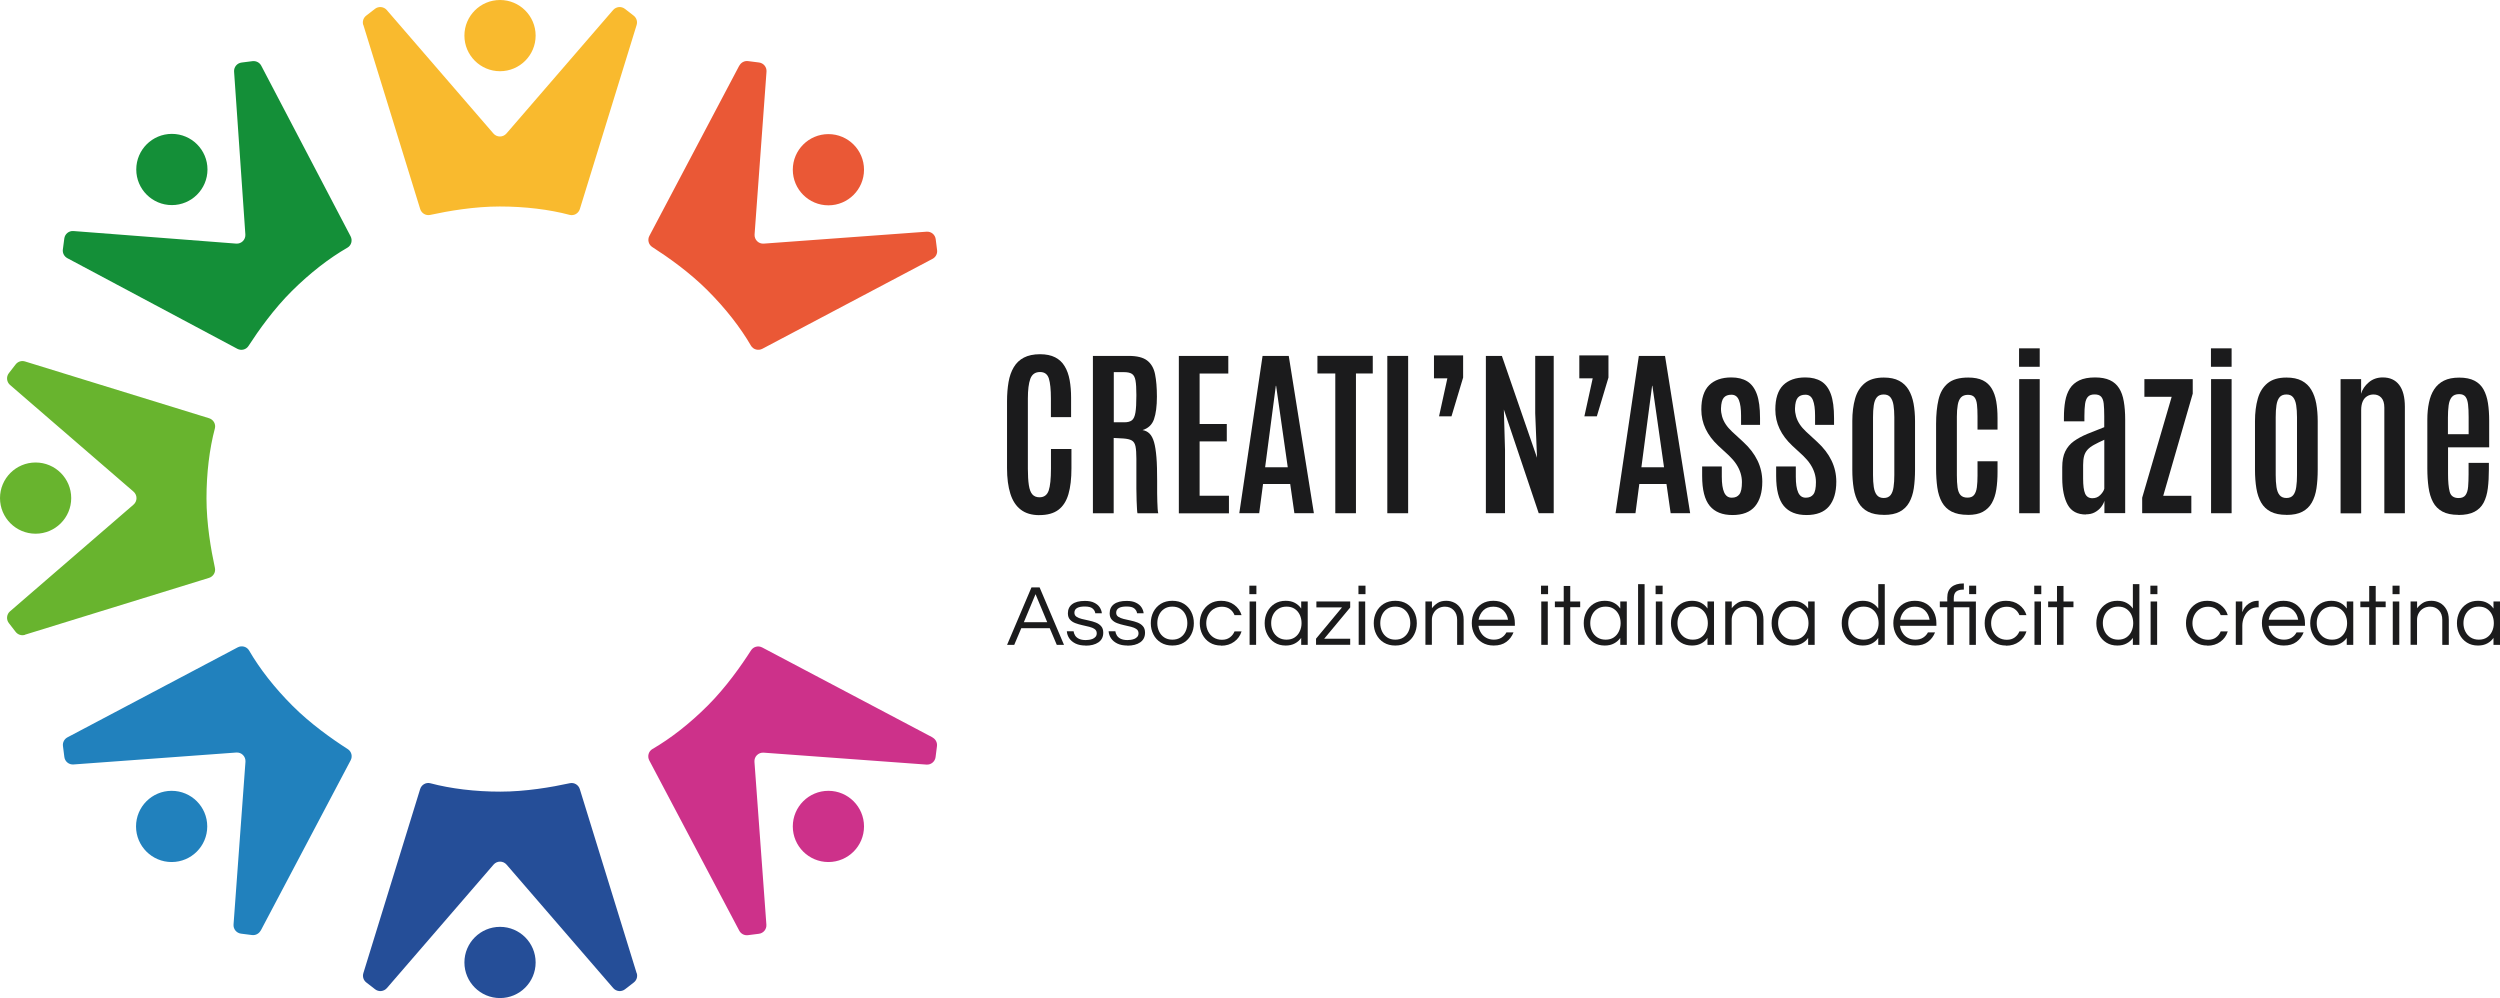 <svg xmlns="http://www.w3.org/2000/svg" id="Livello_2" data-name="Livello 2" viewBox="0 0 429.68 171.54"><defs><style>      .cls-1 {        fill: #f9ba2e;      }      .cls-1, .cls-2, .cls-3, .cls-4, .cls-5, .cls-6, .cls-7, .cls-8 {        stroke-width: 0px;      }      .cls-2 {        fill: #1b1b1c;      }      .cls-3 {        fill: #148f38;      }      .cls-4 {        fill: #2181bd;      }      .cls-5 {        fill: #254e98;      }      .cls-6 {        fill: #cd318a;      }      .cls-7 {        fill: #ea5836;      }      .cls-8 {        fill: #68b42e;      }    </style></defs><g id="Livello_1-2" data-name="Livello 1"><g><g><g><circle class="cls-5" cx="85.94" cy="165.42" r="6.12"></circle><path class="cls-5" d="m109.42,167.26l-9.77-31.64c-.23-.73-.97-1.17-1.71-1.01-3.17.69-7.61,1.45-11.95,1.45s-8.52-.51-12.02-1.44c-.75-.2-1.53.25-1.76,1l-9.76,31.64c-.18.59.02,1.22.51,1.6l1.51,1.17c.62.48,1.5.39,2.02-.2l5.28-6.11,13.06-15.12c.59-.68,1.64-.68,2.23,0l13.06,15.12,5.28,6.11c.51.59,1.4.68,2.02.2l1.51-1.17c.49-.38.69-1.01.51-1.6Z"></path></g><g><circle class="cls-1" cx="85.94" cy="6.12" r="6.12"></circle><path class="cls-1" d="m62.45,4.29l9.77,31.64c.23.73.97,1.17,1.71,1.01,3.17-.69,7.61-1.45,11.95-1.45s8.52.51,12.02,1.44c.75.2,1.53-.25,1.76-1l9.76-31.64c.18-.59-.02-1.22-.51-1.6l-1.51-1.17c-.62-.48-1.5-.39-2.02.2l-5.28,6.11-13.06,15.12c-.59.68-1.64.68-2.23,0l-13.06-15.12-5.28-6.11c-.51-.59-1.4-.68-2.02-.2l-1.51,1.17c-.49.38-.69,1.01-.51,1.6Z"></path></g><g><circle class="cls-8" cx="6.12" cy="85.61" r="6.12"></circle><path class="cls-8" d="m4.29,109.09l31.64-9.77c.73-.23,1.17-.97,1.01-1.71-.69-3.17-1.45-7.61-1.45-11.95s.51-8.52,1.44-12.02c.2-.75-.25-1.53-1-1.76l-31.64-9.76c-.59-.18-1.22.02-1.6.51l-1.17,1.51c-.48.62-.39,1.5.2,2.02l6.11,5.28,15.12,13.06c.68.59.68,1.64,0,2.23l-15.12,13.06-6.11,5.28c-.59.51-.68,1.4-.2,2.02l1.17,1.51c.38.49,1.01.69,1.6.51Z"></path></g><g><circle class="cls-6" cx="142.38" cy="142.04" r="6.12"></circle><path class="cls-6" d="m160.28,126.74l-29.28-15.46c-.68-.36-1.51-.14-1.92.5-1.75,2.73-4.35,6.4-7.43,9.48-3.15,3.15-6.39,5.66-9.52,7.48-.67.39-.9,1.26-.54,1.95l15.47,29.27c.29.54.88.85,1.49.77l1.89-.24c.78-.1,1.34-.79,1.28-1.57l-.59-8.06-1.46-19.92c-.07-.9.68-1.64,1.58-1.58l19.92,1.46,8.06.59c.78.06,1.47-.51,1.57-1.28l.24-1.89c.08-.61-.23-1.2-.77-1.49Z"></path></g><g><circle class="cls-3" cx="29.54" cy="29.13" r="6.12"></circle><path class="cls-3" d="m11.57,44.37l29.22,15.58c.68.36,1.51.15,1.92-.49,1.76-2.72,4.38-6.39,7.46-9.45,3.16-3.13,6.41-5.64,9.54-7.44.68-.39.91-1.25.55-1.95l-15.36-29.33c-.28-.54-.88-.85-1.49-.78l-1.89.24c-.78.1-1.34.78-1.29,1.56l.56,8.06,1.38,19.93c.06.9-.69,1.64-1.58,1.57l-19.92-1.54-8.05-.62c-.78-.06-1.47.5-1.57,1.28l-.25,1.89c-.08.61.23,1.2.77,1.49Z"></path></g><g><circle class="cls-4" cx="29.5" cy="142.04" r="6.12"></circle><path class="cls-4" d="m44.81,159.95l15.46-29.28c.36-.68.14-1.51-.5-1.92-2.73-1.75-6.4-4.35-9.48-7.43-3.15-3.15-5.66-6.39-7.48-9.52-.39-.67-1.26-.9-1.95-.54l-29.27,15.47c-.54.29-.85.88-.77,1.49l.24,1.89c.1.78.79,1.34,1.57,1.28l8.06-.59,19.92-1.46c.9-.07,1.64.68,1.58,1.58l-1.46,19.92-.59,8.06c-.06.78.51,1.47,1.28,1.57l1.89.24c.61.08,1.2-.23,1.49-.77Z"></path></g><g><circle class="cls-7" cx="142.38" cy="29.17" r="6.12"></circle><path class="cls-7" d="m127.07,11.26l-15.46,29.28c-.36.68-.14,1.51.5,1.92,2.73,1.75,6.4,4.35,9.48,7.43,3.15,3.15,5.66,6.39,7.48,9.52.39.67,1.26.9,1.95.54l29.27-15.47c.54-.29.85-.88.77-1.49l-.24-1.89c-.1-.78-.79-1.34-1.57-1.28l-8.06.59-19.92,1.46c-.9.07-1.64-.68-1.58-1.58l1.46-19.92.59-8.06c.06-.78-.51-1.47-1.28-1.57l-1.89-.24c-.61-.08-1.2.23-1.49.77Z"></path></g></g><g><path class="cls-2" d="m178.65,88.54c-1.31,0-2.38-.31-3.2-.94-.82-.62-1.42-1.54-1.8-2.75s-.57-2.67-.57-4.39v-11.48c0-1.22.09-2.32.26-3.31.17-.99.47-1.84.9-2.56.43-.72,1-1.27,1.74-1.65.73-.38,1.66-.58,2.77-.58,1.04,0,1.9.18,2.59.53.69.35,1.24.86,1.64,1.53.41.67.69,1.46.86,2.38.17.92.25,1.95.25,3.07v3.3h-3.47v-3.2c0-1.54-.12-2.68-.35-3.43-.24-.75-.74-1.12-1.52-1.12-.83,0-1.38.39-1.67,1.17-.28.78-.42,1.9-.42,3.37v12.09c0,1.16.06,2.1.17,2.82.11.72.31,1.25.6,1.58.29.33.7.5,1.23.5.79,0,1.31-.39,1.58-1.16.26-.77.39-2.03.39-3.77v-3.37h3.52v3.32c0,1.77-.17,3.26-.52,4.45-.35,1.19-.93,2.09-1.73,2.69-.8.6-1.89.9-3.25.9Z"></path><path class="cls-2" d="m187.84,88.21v-27.04h6.15c1.42,0,2.48.26,3.17.79.69.53,1.15,1.31,1.36,2.35.21,1.04.32,2.33.32,3.86,0,1.64-.17,2.93-.5,3.88-.33.95-.99,1.57-1.97,1.87.48.08.88.28,1.21.61.32.32.58.81.77,1.47.19.66.32,1.53.41,2.61s.12,2.43.12,4.03v.8c0,.39,0,.83,0,1.32,0,.49.02.98.03,1.47.01.49.04.91.06,1.27.03.36.06.59.1.71h-3.57c-.03-.07-.06-.3-.08-.68-.02-.38-.05-.88-.07-1.5-.02-.61-.03-1.31-.04-2.08,0-.77,0-1.59,0-2.46v-2.64c0-.93-.05-1.64-.15-2.13s-.31-.82-.63-1.01-.8-.3-1.46-.35l-1.66-.09v12.94h-3.56Zm3.58-15.63h1.86c.55,0,.98-.12,1.27-.35.29-.23.49-.67.6-1.33.11-.66.16-1.62.16-2.9v-.17c0-1.08-.05-1.89-.15-2.44s-.3-.93-.61-1.13c-.3-.2-.76-.3-1.37-.3h-1.75v8.62Z"></path><path class="cls-2" d="m202.61,88.21v-27.04h8.5v3.03h-4.93v8.67h4.67v3h-4.67v9.33h5.04v3.03h-8.61Z"></path><path class="cls-2" d="m213,88.21l4-27.04h4.5l4.32,27.04h-3.35l-.72-5.02h-4.67l-.66,5.02h-3.41Zm4.44-7.9h3.89l-2-14h-.05l-1.84,14Z"></path><path class="cls-2" d="m229.5,88.21v-24.02h-3.07v-3.03h9.51v3.03h-2.89v24.02h-3.55Z"></path><path class="cls-2" d="m238.44,88.21v-27.04h3.58v27.04h-3.58Z"></path><path class="cls-2" d="m247.33,71.56l1.43-6.53h-2.3v-3.95h5.01v3.81l-2,6.67h-2.14Z"></path><path class="cls-2" d="m255.38,88.21v-27.04h2.75l6.04,17.5-.31-7.64v-9.87h3.18v27.04h-2.58l-5.99-17.82.2,6.93v10.89h-3.29Z"></path><path class="cls-2" d="m272.31,71.56l1.43-6.53h-2.3v-3.95h5.01v3.81l-2,6.67h-2.14Z"></path><path class="cls-2" d="m277.67,88.21l4-27.04h4.5l4.32,27.04h-3.35l-.72-5.02h-4.67l-.66,5.02h-3.41Zm4.44-7.9h3.89l-2-14h-.05l-1.84,14Z"></path><path class="cls-2" d="m297.76,88.52c-1.73,0-3.03-.52-3.9-1.57s-1.31-2.76-1.31-5.15v-1.63h3.38v1.78c0,1.17.13,2.06.4,2.67.27.61.7.92,1.31.92s1.03-.2,1.32-.59.43-1.09.43-2.08c0-.53-.08-1.05-.24-1.57-.16-.51-.4-1.02-.73-1.52s-.75-.99-1.26-1.48l-1.83-1.69c-.96-.9-1.69-1.86-2.18-2.89-.49-1.02-.74-2.14-.74-3.33,0-1.9.45-3.29,1.34-4.18.9-.89,2.17-1.34,3.82-1.34,1.09,0,1.99.22,2.73.67.73.45,1.28,1.18,1.65,2.19.37,1.01.55,2.39.55,4.12v1.17h-3.26v-1.57c0-1.17-.12-2.06-.37-2.68-.25-.62-.67-.93-1.28-.93s-1.03.17-1.32.51-.45.95-.48,1.83c-.01.45.05.91.18,1.37.13.46.33.91.62,1.35.29.44.66.87,1.11,1.29l1.89,1.74c1.11,1.01,1.93,2.09,2.48,3.23.55,1.14.82,2.35.82,3.63,0,1.82-.42,3.23-1.25,4.23-.84,1-2.13,1.5-3.9,1.5Z"></path><path class="cls-2" d="m310.48,88.52c-1.73,0-3.03-.52-3.9-1.57s-1.31-2.76-1.31-5.15v-1.63h3.38v1.78c0,1.17.13,2.06.4,2.67.27.61.7.92,1.31.92s1.03-.2,1.32-.59.43-1.09.43-2.08c0-.53-.08-1.05-.24-1.57-.16-.51-.4-1.02-.73-1.52s-.75-.99-1.26-1.48l-1.83-1.69c-.96-.9-1.69-1.86-2.18-2.89-.49-1.02-.74-2.14-.74-3.33,0-1.9.45-3.29,1.34-4.18.9-.89,2.17-1.34,3.82-1.34,1.09,0,1.99.22,2.73.67.73.45,1.28,1.18,1.65,2.19.37,1.01.55,2.39.55,4.12v1.17h-3.26v-1.57c0-1.17-.12-2.06-.37-2.68-.25-.62-.67-.93-1.28-.93s-1.03.17-1.32.51-.45.95-.48,1.83c-.01.45.05.91.18,1.37.13.46.33.91.62,1.35.29.44.66.87,1.11,1.29l1.89,1.74c1.11,1.01,1.93,2.09,2.48,3.23.55,1.14.82,2.35.82,3.63,0,1.82-.42,3.23-1.25,4.23-.84,1-2.13,1.5-3.9,1.5Z"></path><path class="cls-2" d="m323.77,88.49c-1.1,0-1.99-.18-2.7-.54-.7-.36-1.25-.88-1.64-1.55-.39-.68-.67-1.49-.83-2.45-.16-.96-.24-2.04-.24-3.23v-8.34c0-1.44.16-2.73.48-3.86.32-1.13.87-2.01,1.66-2.66s1.88-.97,3.27-.97c1.06,0,1.93.18,2.63.55.7.37,1.24.89,1.64,1.56.4.67.68,1.46.85,2.37.16.91.25,1.91.25,3v8.34c0,1.18-.07,2.24-.21,3.2-.14.95-.41,1.77-.8,2.46-.39.69-.93,1.21-1.63,1.58s-1.6.55-2.72.55Zm0-2.9c.52,0,.91-.17,1.17-.5.26-.33.43-.8.51-1.39.09-.59.13-1.28.13-2.06v-9.94c0-.79-.05-1.48-.14-2.06-.09-.58-.27-1.04-.53-1.36-.26-.32-.64-.48-1.15-.48s-.92.16-1.18.48c-.27.32-.44.78-.53,1.36-.09.58-.13,1.27-.13,2.06v9.94c0,.78.04,1.46.13,2.06.09.59.26,1.06.53,1.39.27.33.66.5,1.18.5Z"></path><path class="cls-2" d="m338.23,88.49c-1.15,0-2.08-.19-2.8-.56s-1.27-.91-1.66-1.61-.66-1.54-.8-2.53c-.14-.98-.21-2.08-.21-3.3v-7.62c0-1.6.14-3,.42-4.2s.82-2.13,1.61-2.79c.79-.66,1.96-.99,3.5-.99,1.01,0,1.85.16,2.5.48.65.32,1.16.79,1.53,1.41.37.61.63,1.35.78,2.21.15.86.22,1.81.22,2.87v1.98h-3.44v-2.29c0-.79-.03-1.46-.09-2.01-.06-.55-.2-.97-.43-1.25-.23-.29-.6-.43-1.12-.43s-.93.15-1.21.45c-.27.3-.46.74-.55,1.3-.1.56-.15,1.23-.15,2.01v10.05c0,.84.04,1.55.12,2.12.08.57.25,1.01.51,1.3s.66.44,1.19.44.89-.15,1.14-.46c.25-.31.4-.75.48-1.32.07-.57.11-1.25.11-2.03v-2.44h3.44v1.84c0,1.1-.07,2.1-.21,3-.14.91-.4,1.68-.77,2.34-.37.65-.89,1.15-1.55,1.51s-1.52.53-2.55.53Z"></path><path class="cls-2" d="m347.02,63.04v-3.17h3.55v3.17h-3.55Zm.02,25.17v-23.05h3.53v23.05h-3.53Z"></path><path class="cls-2" d="m358.52,88.43c-1.48,0-2.52-.56-3.14-1.67-.61-1.11-.93-2.62-.94-4.53v-1.92c0-1.11.17-2.02.52-2.73.35-.71.85-1.3,1.49-1.76.65-.46,1.41-.87,2.29-1.24.88-.36,1.85-.75,2.92-1.16v-1.87c0-.9-.03-1.63-.09-2.17-.06-.55-.21-.95-.45-1.21-.24-.26-.61-.38-1.12-.38s-.88.13-1.13.39-.42.67-.5,1.21c-.08.55-.12,1.25-.12,2.11v.91h-3.52v-.68c0-1.01.07-1.94.22-2.78.15-.84.42-1.56.8-2.17.38-.6.93-1.07,1.63-1.41.7-.33,1.61-.5,2.71-.5,1.02,0,1.87.16,2.54.47.67.31,1.19.77,1.58,1.38s.66,1.37.81,2.27c.16.9.24,1.95.24,3.13v16.07h-3.57v-2.12c-.1.36-.29.72-.57,1.08s-.64.66-1.08.9c-.44.24-.95.35-1.54.35Zm1.11-2.8c.53,0,.98-.18,1.34-.54s.6-.72.7-1.09v-8.42c-.72.33-1.31.62-1.78.88-.47.26-.84.54-1.11.84-.27.3-.46.65-.58,1.07-.11.41-.17.93-.17,1.54v2.34c0,1.19.11,2.05.34,2.58.23.53.65.8,1.26.8Z"></path><path class="cls-2" d="m368.18,88.21v-2.66l5.07-17.35h-4.69v-3.04h8.31v2.49l-5.07,17.56h4.83v3h-8.45Z"></path><path class="cls-2" d="m380,63.04v-3.17h3.55v3.17h-3.55Zm.02,25.17v-23.05h3.53v23.05h-3.53Z"></path><path class="cls-2" d="m392.98,88.49c-1.1,0-1.99-.18-2.7-.54-.7-.36-1.25-.88-1.64-1.55-.39-.68-.67-1.49-.83-2.45-.16-.96-.24-2.04-.24-3.23v-8.34c0-1.44.16-2.73.48-3.86.32-1.13.87-2.01,1.66-2.66s1.88-.97,3.27-.97c1.06,0,1.93.18,2.63.55.7.37,1.24.89,1.64,1.56.4.67.68,1.46.85,2.37.16.91.25,1.91.25,3v8.34c0,1.18-.07,2.24-.21,3.2-.14.95-.41,1.77-.8,2.46-.39.69-.93,1.21-1.63,1.58s-1.6.55-2.72.55Zm0-2.9c.52,0,.91-.17,1.17-.5.26-.33.43-.8.51-1.39.09-.59.13-1.28.13-2.06v-9.94c0-.79-.05-1.48-.14-2.06-.09-.58-.27-1.04-.53-1.36-.26-.32-.64-.48-1.15-.48s-.92.16-1.18.48c-.27.32-.44.78-.53,1.36-.09.58-.13,1.27-.13,2.06v9.94c0,.78.04,1.46.13,2.06.09.59.26,1.06.53,1.39.27.33.66.5,1.18.5Z"></path><path class="cls-2" d="m402.28,88.21v-23.05h3.53v2.52c.2-.74.64-1.39,1.31-1.96.67-.57,1.47-.85,2.41-.85,1.23,0,2.17.43,2.82,1.28.65.85.98,2.11.98,3.78v18.29h-3.53v-18.16c0-.76-.17-1.32-.51-1.7-.34-.37-.78-.56-1.34-.56-.42,0-.79.1-1.12.31-.33.2-.58.5-.75.9-.17.39-.26.88-.26,1.47v17.75h-3.53Z"></path><path class="cls-2" d="m422.52,88.49c-1.13,0-2.04-.19-2.74-.57-.7-.38-1.24-.92-1.61-1.62-.37-.7-.63-1.54-.77-2.53-.14-.98-.21-2.07-.21-3.27v-8.34c0-1.08.09-2.06.28-2.95.18-.89.48-1.66.9-2.3s.98-1.14,1.68-1.49,1.58-.52,2.63-.52,1.94.18,2.61.53c.68.35,1.2.86,1.56,1.51s.62,1.43.76,2.34c.14.91.21,1.91.21,3.02v4.59h-7.07v4.56c0,1.31.09,2.33.28,3.06.19.73.7,1.09,1.54,1.09.55,0,.95-.17,1.19-.51s.39-.82.44-1.44c.05-.62.08-1.34.08-2.16v-1.94h3.49v1.09c0,1.21-.06,2.3-.18,3.27-.12.97-.36,1.8-.72,2.48s-.88,1.2-1.58,1.57-1.62.55-2.78.55Zm-1.78-13.86h3.55v-2.95c0-.85-.03-1.57-.1-2.16s-.21-1.03-.44-1.33-.59-.45-1.09-.45c-.57,0-1,.17-1.28.52-.28.35-.45.82-.53,1.43s-.12,1.3-.12,2.09v2.84Z"></path></g><g><path class="cls-2" d="m173.09,110.83l4.19-9.87h1.4l4.19,9.87h-1.24l-1.21-2.86h-4.89l-1.21,2.86h-1.24Zm2.88-3.89h4.02l-2.01-4.82-2.01,4.82Z"></path><path class="cls-2" d="m186.6,110.95c-.69,0-1.26-.11-1.74-.34-.47-.23-.83-.53-1.08-.9-.25-.37-.39-.78-.42-1.21h1.16c.03.25.12.49.26.72.14.23.36.42.66.57.3.14.69.22,1.16.22.15,0,.33-.02.55-.04.22-.03.43-.08.63-.16.2-.08.37-.2.51-.36s.21-.36.21-.61c0-.31-.12-.55-.36-.72-.24-.17-.55-.3-.92-.39s-.78-.19-1.2-.28c-.42-.09-.82-.21-1.2-.35s-.69-.35-.92-.61c-.24-.26-.36-.62-.36-1.08,0-.68.25-1.2.74-1.57.49-.37,1.22-.56,2.18-.56.66,0,1.19.1,1.6.31.41.2.73.46.94.78.21.32.34.66.38,1.03h-1.13c-.04-.32-.2-.59-.47-.82-.27-.23-.72-.34-1.35-.34-1.18,0-1.77.36-1.77,1.07,0,.3.12.53.36.69.24.16.55.29.92.38.38.09.78.18,1.2.27s.82.2,1.2.35c.38.15.69.36.92.63.24.27.36.64.36,1.11,0,.73-.28,1.28-.83,1.66-.55.38-1.29.57-2.21.57Z"></path><path class="cls-2" d="m193.78,110.95c-.69,0-1.26-.11-1.74-.34-.47-.23-.83-.53-1.08-.9-.25-.37-.39-.78-.42-1.21h1.16c.03.25.12.49.26.72.14.23.36.42.66.57.3.14.69.22,1.16.22.15,0,.33-.02.55-.04.22-.03.43-.08.63-.16.2-.08.37-.2.51-.36s.21-.36.21-.61c0-.31-.12-.55-.36-.72-.24-.17-.55-.3-.92-.39s-.78-.19-1.2-.28c-.42-.09-.82-.21-1.2-.35s-.69-.35-.92-.61c-.24-.26-.36-.62-.36-1.08,0-.68.25-1.2.74-1.57.49-.37,1.22-.56,2.18-.56.66,0,1.19.1,1.6.31.41.2.73.46.94.78.21.32.34.66.38,1.03h-1.13c-.04-.32-.2-.59-.47-.82-.27-.23-.72-.34-1.35-.34-1.18,0-1.77.36-1.77,1.07,0,.3.12.53.36.69.24.16.55.29.92.38.38.09.78.18,1.2.27s.82.2,1.2.35c.38.15.69.36.92.63.24.27.36.64.36,1.11,0,.73-.28,1.28-.83,1.66-.55.38-1.29.57-2.21.57Z"></path><path class="cls-2" d="m201.49,110.95c-.76,0-1.41-.17-1.97-.51s-.98-.81-1.28-1.39c-.3-.59-.45-1.23-.45-1.94s.15-1.36.45-1.95c.3-.58.73-1.04,1.28-1.39.56-.34,1.21-.51,1.97-.51s1.42.17,1.98.51c.55.34.98.81,1.27,1.39.3.58.45,1.23.45,1.95s-.15,1.35-.45,1.94-.72,1.05-1.27,1.39c-.55.34-1.21.51-1.98.51Zm0-1.01c.56,0,1.03-.13,1.41-.39.38-.26.67-.6.87-1.04.2-.43.3-.9.3-1.41s-.1-.99-.3-1.42c-.2-.43-.49-.77-.87-1.03-.38-.26-.85-.39-1.41-.39s-1.01.13-1.4.39-.68.6-.88,1.03-.3.9-.3,1.42.1.98.3,1.41.49.78.88,1.04c.39.26.85.39,1.4.39Z"></path><path class="cls-2" d="m209.87,110.95c-.75,0-1.39-.17-1.94-.51-.55-.34-.97-.81-1.27-1.39-.3-.59-.45-1.23-.45-1.94s.15-1.36.45-1.95c.3-.58.73-1.04,1.27-1.39.55-.34,1.19-.51,1.94-.51.88,0,1.64.23,2.26.69.62.46,1.04,1.05,1.26,1.77h-1.21c-.17-.43-.44-.78-.81-1.04-.37-.27-.82-.4-1.35-.4s-1.02.13-1.43.39-.72.6-.94,1.03-.33.9-.33,1.42.11.98.33,1.41.53.78.94,1.04c.41.26.88.39,1.43.39s.98-.13,1.35-.4.64-.62.81-1.04h1.21c-.22.73-.64,1.32-1.26,1.77-.62.46-1.37.69-2.26.69Z"></path><path class="cls-2" d="m214.73,102.12v-1.46h1.21v1.46h-1.21Zm.04,8.71v-7.45h1.12v7.45h-1.12Z"></path><path class="cls-2" d="m220.97,110.95c-.73,0-1.36-.17-1.9-.51s-.96-.81-1.26-1.39-.45-1.23-.45-1.94.15-1.36.45-1.95c.3-.58.72-1.04,1.26-1.39.54-.34,1.18-.51,1.9-.51.62,0,1.15.12,1.59.36.44.24.8.56,1.08.97v-1.21h1.12v7.45h-1.12v-1.19c-.28.4-.64.72-1.08.95-.44.24-.97.36-1.59.36Zm.15-1.01c.56,0,1.03-.13,1.41-.39.38-.26.67-.6.87-1.04.2-.43.3-.9.3-1.41s-.1-.99-.3-1.42c-.2-.43-.49-.77-.87-1.03-.38-.26-.85-.39-1.41-.39s-1.02.13-1.42.39c-.4.26-.7.6-.91,1.03s-.31.9-.31,1.42.1.98.31,1.41.51.78.91,1.04c.4.26.87.39,1.42.39Z"></path><path class="cls-2" d="m226.19,110.83v-1.06l4.46-5.37h-4.4v-1.03h5.81v1.04l-4.47,5.37h4.47v1.04h-5.87Z"></path><path class="cls-2" d="m233.48,102.12v-1.46h1.21v1.46h-1.21Zm.04,8.71v-7.45h1.12v7.45h-1.12Z"></path><path class="cls-2" d="m239.81,110.95c-.76,0-1.41-.17-1.97-.51s-.98-.81-1.28-1.39-.45-1.23-.45-1.94.15-1.36.45-1.95c.3-.58.73-1.04,1.28-1.39.56-.34,1.21-.51,1.97-.51s1.42.17,1.98.51c.55.34.98.81,1.27,1.39.3.58.45,1.23.45,1.95s-.15,1.35-.45,1.94c-.3.59-.72,1.05-1.27,1.39-.55.34-1.21.51-1.98.51Zm0-1.01c.56,0,1.03-.13,1.41-.39.38-.26.67-.6.87-1.04.2-.43.3-.9.3-1.41s-.1-.99-.3-1.42c-.2-.43-.49-.77-.87-1.03-.38-.26-.85-.39-1.41-.39s-1.01.13-1.4.39-.68.6-.88,1.03-.3.9-.3,1.42.1.98.3,1.41.49.78.88,1.04c.39.26.85.39,1.4.39Z"></path><path class="cls-2" d="m244.99,110.83v-7.45h1.12v1.16c.27-.36.6-.66.98-.91.39-.25.88-.37,1.49-.37.52,0,1,.12,1.45.36.45.24.82.61,1.1,1.09.28.48.43,1.08.43,1.78v4.34h-1.12v-4.31c0-.68-.19-1.22-.58-1.63s-.89-.62-1.51-.62c-.42,0-.79.09-1.13.28-.34.19-.61.45-.81.8-.2.34-.31.74-.31,1.18v4.29h-1.12Z"></path><path class="cls-2" d="m256.73,110.95c-.76,0-1.42-.17-1.98-.51s-1.01-.81-1.32-1.39-.47-1.23-.47-1.94.15-1.36.45-1.95c.3-.58.73-1.04,1.28-1.39.56-.34,1.21-.51,1.97-.51s1.42.17,1.98.51c.55.34.98.81,1.27,1.39.3.58.45,1.23.45,1.95v.45h-6.25c.06.44.2.84.43,1.2.22.36.52.65.9.86s.81.32,1.31.32c.53,0,.97-.12,1.33-.35.36-.23.64-.53.83-.9h1.22c-.26.67-.67,1.21-1.23,1.63-.56.42-1.28.63-2.17.63Zm-2.61-4.44h5.07c-.1-.64-.37-1.17-.8-1.6-.44-.43-1.01-.64-1.73-.64s-1.29.21-1.72.64c-.43.43-.7.96-.81,1.6Z"></path><path class="cls-2" d="m264.86,102.12v-1.46h1.21v1.46h-1.21Zm.04,8.71v-7.45h1.12v7.45h-1.12Z"></path><path class="cls-2" d="m268.76,110.83v-6.47h-1.52v-.98h1.52v-2.67h1.12v2.67h1.71v.98h-1.71v6.47h-1.12Z"></path><path class="cls-2" d="m275.81,110.95c-.73,0-1.36-.17-1.9-.51s-.96-.81-1.26-1.39-.45-1.23-.45-1.94.15-1.36.45-1.95c.3-.58.72-1.04,1.26-1.39.54-.34,1.18-.51,1.9-.51.62,0,1.15.12,1.59.36.44.24.8.56,1.08.97v-1.21h1.12v7.45h-1.12v-1.19c-.28.4-.64.72-1.08.95-.44.24-.97.36-1.59.36Zm.15-1.01c.56,0,1.03-.13,1.41-.39.38-.26.67-.6.87-1.04.2-.43.3-.9.3-1.41s-.1-.99-.3-1.42c-.2-.43-.49-.77-.87-1.03-.38-.26-.85-.39-1.41-.39s-1.02.13-1.42.39c-.4.26-.7.6-.91,1.03s-.31.9-.31,1.42.1.98.31,1.41.51.78.91,1.04c.4.26.87.39,1.42.39Z"></path><path class="cls-2" d="m281.54,110.83v-10.43h1.12v10.43h-1.12Z"></path><path class="cls-2" d="m284.55,102.12v-1.46h1.21v1.46h-1.21Zm.04,8.71v-7.45h1.12v7.45h-1.12Z"></path><path class="cls-2" d="m290.8,110.95c-.73,0-1.36-.17-1.9-.51s-.96-.81-1.26-1.39-.45-1.23-.45-1.94.15-1.36.45-1.95c.3-.58.72-1.04,1.26-1.39.54-.34,1.18-.51,1.9-.51.62,0,1.15.12,1.59.36.44.24.8.56,1.08.97v-1.21h1.12v7.45h-1.12v-1.19c-.28.4-.64.72-1.08.95-.44.24-.97.36-1.59.36Zm.15-1.01c.56,0,1.03-.13,1.41-.39.38-.26.67-.6.87-1.04.2-.43.3-.9.3-1.41s-.1-.99-.3-1.42c-.2-.43-.49-.77-.87-1.03-.38-.26-.85-.39-1.41-.39s-1.02.13-1.42.39c-.4.26-.7.6-.91,1.03s-.31.9-.31,1.42.1.98.31,1.41.51.78.91,1.04c.4.26.87.39,1.42.39Z"></path><path class="cls-2" d="m296.52,110.83v-7.45h1.12v1.16c.27-.36.6-.66.98-.91.39-.25.88-.37,1.49-.37.52,0,1,.12,1.45.36.45.24.82.61,1.1,1.09.28.48.43,1.08.43,1.78v4.34h-1.12v-4.31c0-.68-.19-1.22-.58-1.63s-.89-.62-1.51-.62c-.42,0-.79.09-1.13.28-.34.19-.61.45-.81.8-.2.34-.31.74-.31,1.18v4.29h-1.12Z"></path><path class="cls-2" d="m308.1,110.95c-.73,0-1.36-.17-1.9-.51s-.96-.81-1.26-1.39c-.3-.59-.45-1.23-.45-1.94s.15-1.36.45-1.95c.3-.58.72-1.04,1.26-1.39.54-.34,1.18-.51,1.9-.51.62,0,1.15.12,1.59.36.44.24.8.56,1.08.97v-1.21h1.12v7.45h-1.12v-1.19c-.28.4-.64.72-1.08.95-.44.24-.97.36-1.59.36Zm.15-1.01c.56,0,1.03-.13,1.41-.39.38-.26.67-.6.87-1.04.2-.43.3-.9.3-1.41s-.1-.99-.3-1.42c-.2-.43-.49-.77-.87-1.03-.38-.26-.85-.39-1.41-.39s-1.02.13-1.42.39c-.4.26-.7.6-.91,1.03s-.31.9-.31,1.42.1.98.31,1.41.51.78.91,1.04c.4.26.87.39,1.42.39Z"></path><path class="cls-2" d="m320.15,110.95c-.73,0-1.36-.17-1.9-.51s-.96-.81-1.26-1.39-.45-1.23-.45-1.94.15-1.36.45-1.95c.3-.58.72-1.04,1.26-1.39.54-.34,1.18-.51,1.9-.51.62,0,1.15.12,1.59.36.44.24.8.56,1.08.97v-4.19h1.12v10.43h-1.12v-1.19c-.28.4-.64.72-1.08.95-.44.24-.97.36-1.59.36Zm.15-1.01c.56,0,1.03-.13,1.41-.39.38-.26.67-.6.87-1.04.2-.43.3-.9.3-1.41s-.1-.99-.3-1.42c-.2-.43-.49-.77-.87-1.03-.38-.26-.85-.39-1.41-.39s-1.02.13-1.42.39c-.4.26-.7.6-.91,1.03s-.31.9-.31,1.42.1.98.31,1.41.51.78.91,1.04c.4.26.87.39,1.42.39Z"></path><path class="cls-2" d="m329.18,110.95c-.76,0-1.42-.17-1.98-.51s-1.01-.81-1.32-1.39-.47-1.23-.47-1.94.15-1.36.45-1.95c.3-.58.73-1.04,1.28-1.39.56-.34,1.21-.51,1.97-.51s1.42.17,1.98.51c.55.34.98.81,1.27,1.39.3.58.45,1.23.45,1.95v.45h-6.25c.06.44.2.84.43,1.2.22.36.52.65.9.86s.81.32,1.31.32c.53,0,.97-.12,1.33-.35.36-.23.64-.53.83-.9h1.22c-.26.67-.67,1.21-1.23,1.63-.56.42-1.28.63-2.17.63Zm-2.61-4.44h5.07c-.1-.64-.37-1.17-.8-1.6-.44-.43-1.01-.64-1.73-.64s-1.29.21-1.72.64c-.43.43-.7.96-.81,1.6Z"></path><path class="cls-2" d="m334.68,110.83v-6.47h-1.28v-.98h1.28v-.66c0-.82.25-1.43.74-1.83.49-.41,1.17-.61,2.02-.61h.09v1.06h-.15c-.52,0-.91.12-1.18.35-.27.23-.4.61-.4,1.13v.57h3.83l-.03.03v7.42h-1.12v-6.47h-2.68v6.47h-1.12Zm3.76-8.71v-1.46h1.21v1.46h-1.21Z"></path><path class="cls-2" d="m344.77,110.95c-.75,0-1.39-.17-1.94-.51-.55-.34-.97-.81-1.27-1.39-.3-.59-.45-1.23-.45-1.94s.15-1.36.45-1.95c.3-.58.73-1.04,1.27-1.39.55-.34,1.19-.51,1.94-.51.88,0,1.64.23,2.26.69.62.46,1.04,1.05,1.26,1.77h-1.21c-.17-.43-.44-.78-.81-1.04-.37-.27-.82-.4-1.35-.4s-1.02.13-1.43.39-.72.6-.94,1.03-.33.9-.33,1.42.11.98.33,1.41.53.78.94,1.04c.41.26.88.39,1.43.39s.98-.13,1.35-.4.64-.62.81-1.04h1.21c-.22.73-.64,1.32-1.26,1.77-.62.46-1.37.69-2.26.69Z"></path><path class="cls-2" d="m349.63,102.12v-1.46h1.21v1.46h-1.21Zm.04,8.71v-7.45h1.12v7.45h-1.12Z"></path><path class="cls-2" d="m353.54,110.83v-6.47h-1.52v-.98h1.52v-2.67h1.12v2.67h1.71v.98h-1.71v6.47h-1.12Z"></path><path class="cls-2" d="m363.91,110.95c-.73,0-1.36-.17-1.9-.51s-.96-.81-1.26-1.39c-.3-.59-.45-1.23-.45-1.94s.15-1.36.45-1.95c.3-.58.72-1.04,1.26-1.39.54-.34,1.18-.51,1.9-.51.62,0,1.15.12,1.59.36.44.24.8.56,1.08.97v-4.19h1.12v10.43h-1.12v-1.19c-.28.4-.64.72-1.08.95-.44.24-.97.36-1.59.36Zm.15-1.01c.56,0,1.03-.13,1.41-.39.38-.26.67-.6.87-1.04.2-.43.3-.9.3-1.41s-.1-.99-.3-1.42c-.2-.43-.49-.77-.87-1.03-.38-.26-.85-.39-1.41-.39s-1.02.13-1.42.39c-.4.26-.7.6-.91,1.03s-.31.9-.31,1.42.1.98.31,1.41.51.78.91,1.04c.4.26.87.39,1.42.39Z"></path><path class="cls-2" d="m369.59,102.12v-1.46h1.21v1.46h-1.21Zm.04,8.71v-7.45h1.12v7.45h-1.12Z"></path><path class="cls-2" d="m379.37,110.95c-.75,0-1.39-.17-1.94-.51-.55-.34-.97-.81-1.27-1.39-.3-.59-.45-1.23-.45-1.94s.15-1.36.45-1.95c.3-.58.73-1.04,1.27-1.39.55-.34,1.19-.51,1.94-.51.88,0,1.64.23,2.26.69.62.46,1.04,1.05,1.26,1.77h-1.21c-.17-.43-.44-.78-.81-1.04-.37-.27-.82-.4-1.35-.4s-1.02.13-1.43.39-.72.6-.94,1.03-.33.9-.33,1.42.11.98.33,1.41.53.78.94,1.04c.41.26.88.39,1.43.39s.98-.13,1.35-.4.64-.62.81-1.04h1.21c-.22.73-.64,1.32-1.26,1.77-.62.46-1.37.69-2.26.69Z"></path><path class="cls-2" d="m384.27,110.83v-7.45h1.12v1.83c.04-.13.12-.3.23-.51s.28-.43.5-.65c.22-.22.49-.4.83-.56s.73-.23,1.18-.23h.07v1.12h-.13c-.56,0-1.04.15-1.44.45s-.71.7-.92,1.18c-.21.48-.32,1-.32,1.54v3.28h-1.12Z"></path><path class="cls-2" d="m392.53,110.95c-.76,0-1.42-.17-1.98-.51s-1.01-.81-1.32-1.39-.47-1.23-.47-1.94.15-1.36.45-1.95c.3-.58.73-1.04,1.28-1.39.56-.34,1.21-.51,1.97-.51s1.42.17,1.98.51c.55.34.98.81,1.27,1.39.3.58.45,1.23.45,1.95v.45h-6.25c.06.44.2.84.43,1.2.22.36.52.65.9.86s.81.32,1.31.32c.53,0,.97-.12,1.33-.35.36-.23.64-.53.83-.9h1.22c-.26.67-.67,1.21-1.23,1.63-.56.42-1.28.63-2.17.63Zm-2.61-4.44h5.07c-.1-.64-.37-1.17-.8-1.6-.44-.43-1.01-.64-1.73-.64s-1.29.21-1.72.64c-.43.43-.7.96-.81,1.6Z"></path><path class="cls-2" d="m400.67,110.95c-.73,0-1.36-.17-1.9-.51s-.96-.81-1.26-1.39-.45-1.23-.45-1.94.15-1.36.45-1.95c.3-.58.72-1.04,1.26-1.39.54-.34,1.18-.51,1.9-.51.62,0,1.15.12,1.59.36.44.24.8.56,1.08.97v-1.21h1.12v7.45h-1.12v-1.19c-.28.4-.64.72-1.08.95-.44.24-.97.36-1.59.36Zm.15-1.01c.56,0,1.03-.13,1.41-.39.38-.26.67-.6.87-1.04.2-.43.3-.9.3-1.41s-.1-.99-.3-1.42c-.2-.43-.49-.77-.87-1.03-.38-.26-.85-.39-1.41-.39s-1.02.13-1.42.39c-.4.26-.7.6-.91,1.03s-.31.9-.31,1.42.1.98.31,1.41.51.78.91,1.04c.4.26.87.39,1.42.39Z"></path><path class="cls-2" d="m407.2,110.83v-6.47h-1.52v-.98h1.52v-2.67h1.12v2.67h1.71v.98h-1.71v6.47h-1.12Z"></path><path class="cls-2" d="m411.21,102.12v-1.46h1.21v1.46h-1.21Zm.04,8.71v-7.45h1.12v7.45h-1.12Z"></path><path class="cls-2" d="m414.31,110.83v-7.45h1.12v1.16c.27-.36.6-.66.98-.91.39-.25.88-.37,1.49-.37.52,0,1,.12,1.45.36.45.24.82.61,1.1,1.09.28.48.43,1.08.43,1.78v4.34h-1.12v-4.31c0-.68-.19-1.22-.58-1.63s-.89-.62-1.51-.62c-.42,0-.79.09-1.13.28-.34.19-.61.45-.81.8-.2.34-.31.74-.31,1.18v4.29h-1.12Z"></path><path class="cls-2" d="m425.89,110.95c-.73,0-1.36-.17-1.9-.51s-.96-.81-1.26-1.39-.45-1.23-.45-1.94.15-1.36.45-1.95c.3-.58.72-1.04,1.26-1.39.54-.34,1.18-.51,1.9-.51.62,0,1.15.12,1.59.36.44.24.8.56,1.08.97v-1.21h1.12v7.45h-1.12v-1.19c-.28.4-.64.72-1.08.95-.44.24-.97.36-1.59.36Zm.15-1.01c.56,0,1.03-.13,1.41-.39.38-.26.67-.6.87-1.04.2-.43.3-.9.3-1.41s-.1-.99-.3-1.42c-.2-.43-.49-.77-.87-1.03-.38-.26-.85-.39-1.41-.39s-1.02.13-1.42.39c-.4.26-.7.6-.91,1.03s-.31.9-.31,1.42.1.98.31,1.41.51.78.91,1.04c.4.26.87.39,1.42.39Z"></path></g></g></g></svg>